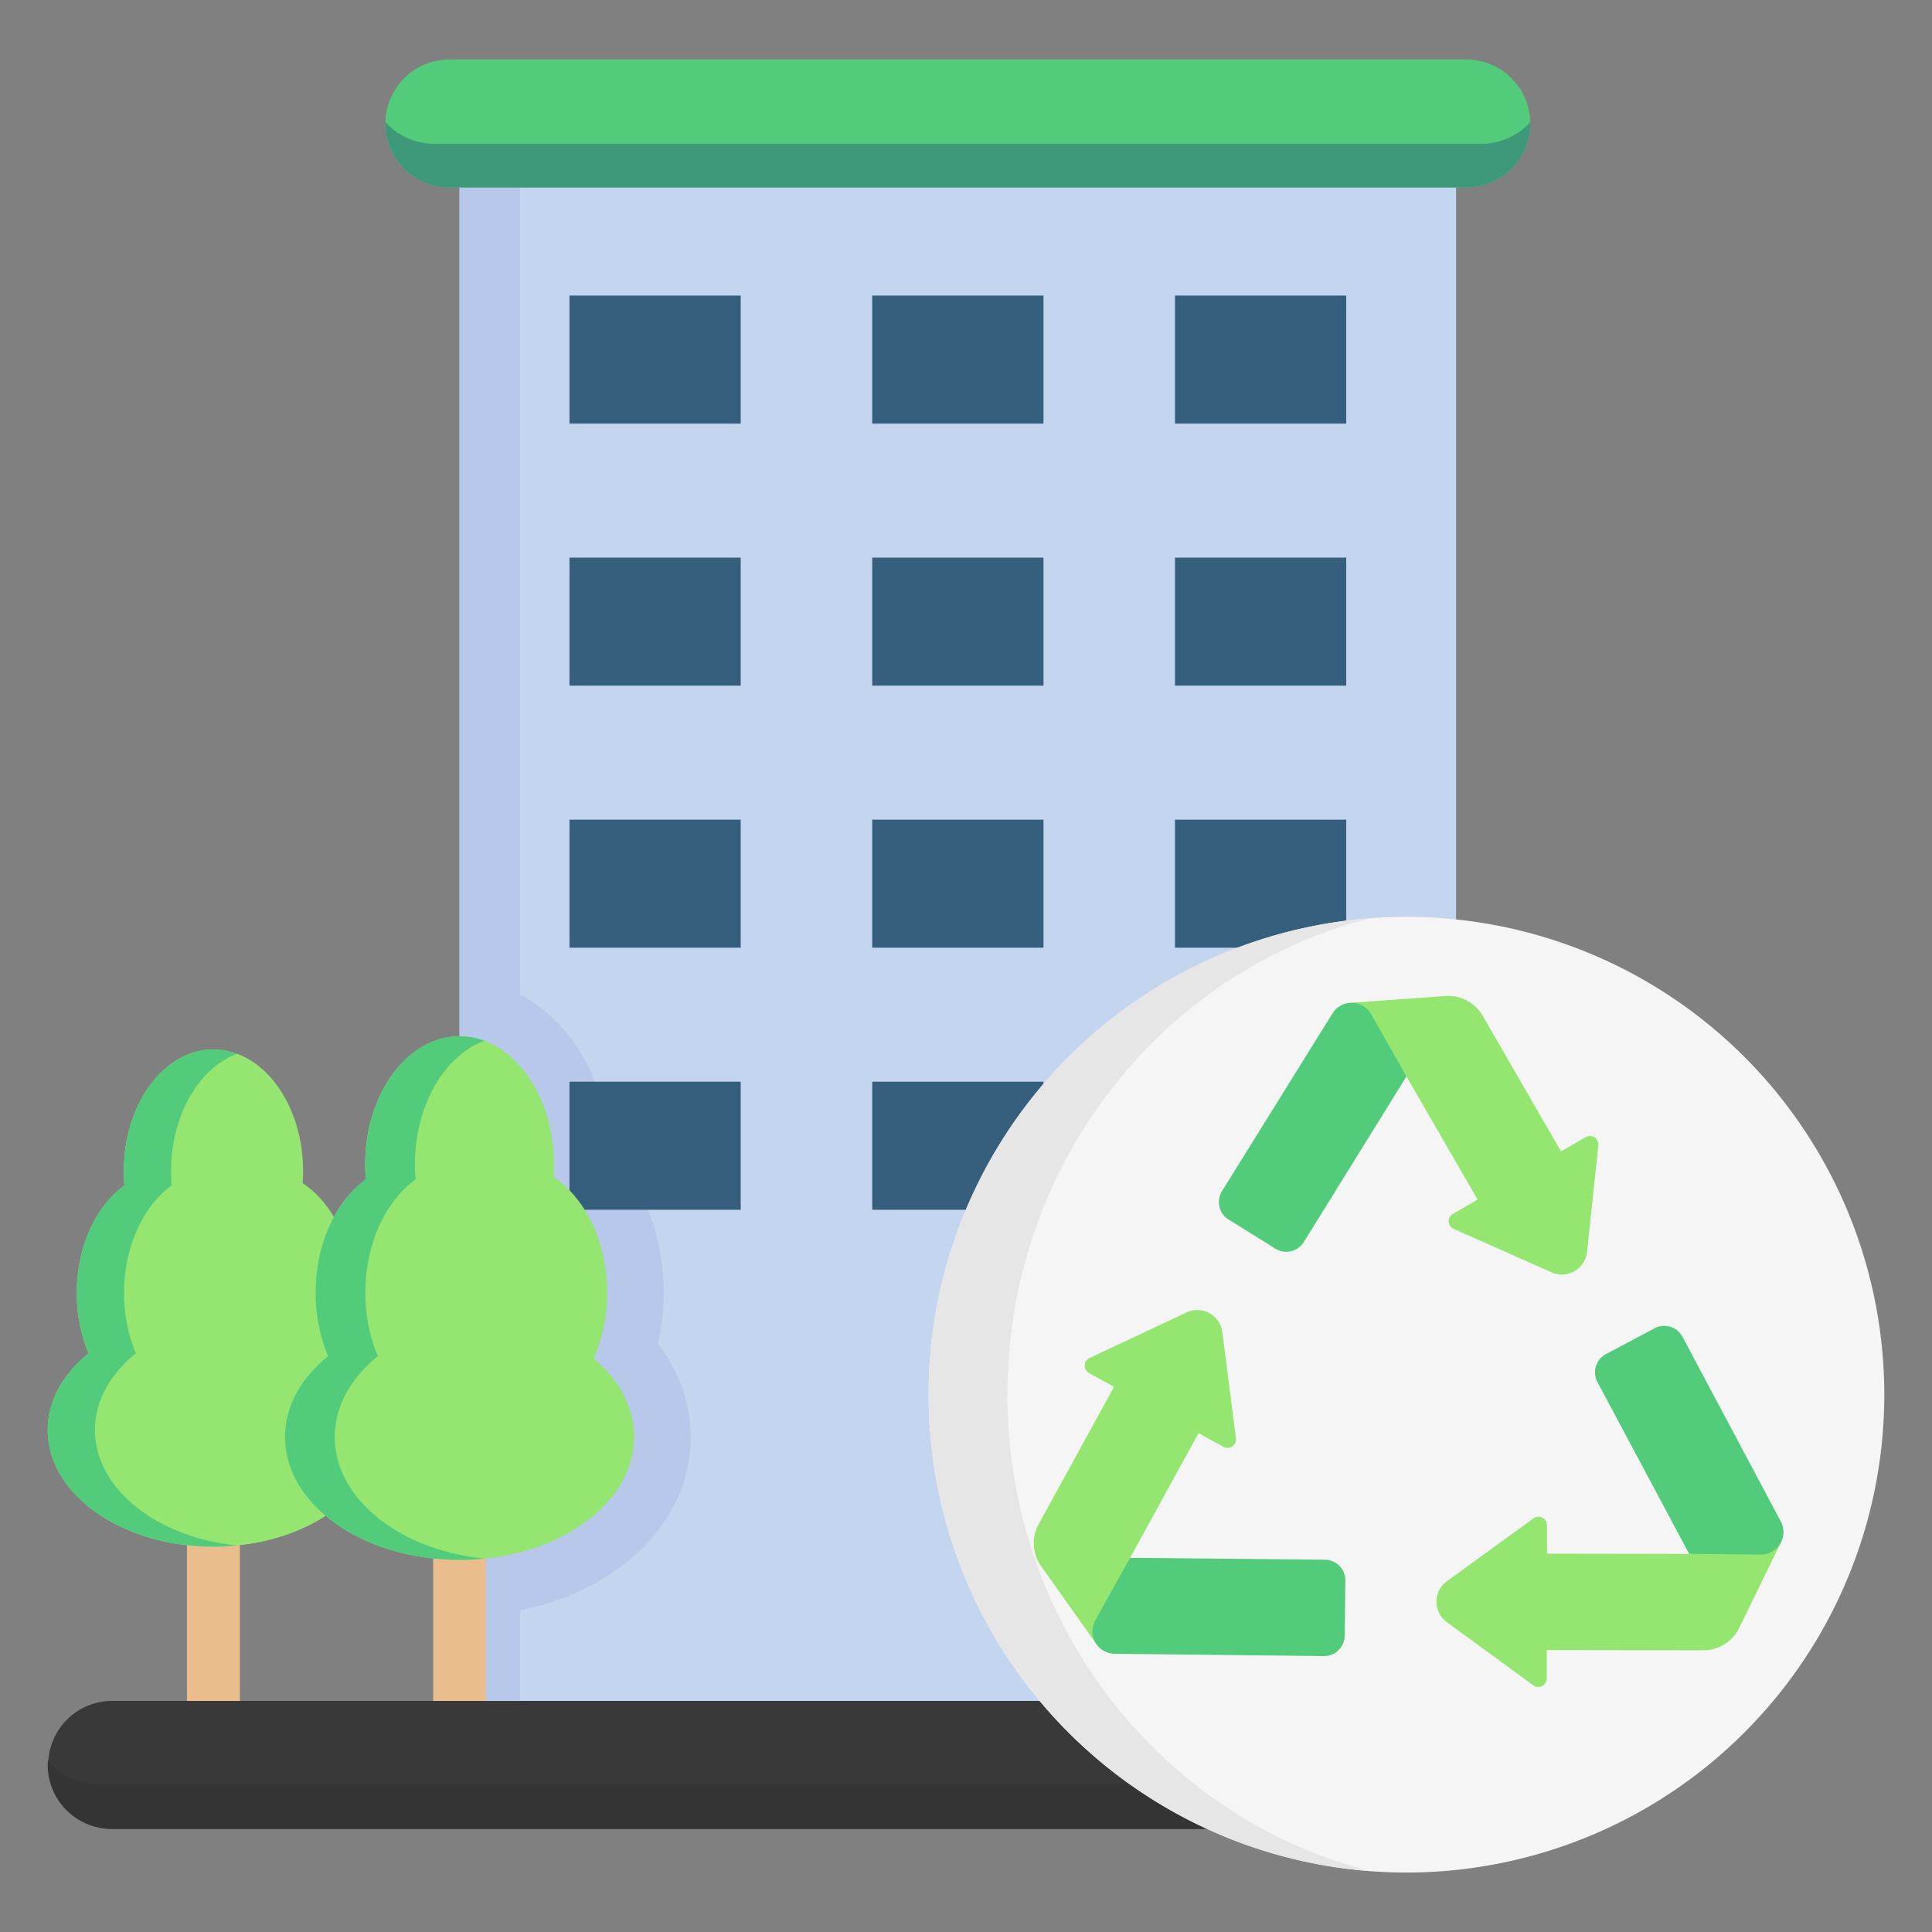 <svg viewBox="0 0 512 512" xmlns="http://www.w3.org/2000/svg"><rect x="0" y="0" width="512" height="512" fill="#808080" stroke="none"/><g id="Layer_1" data-name="Layer 1"><path d="m385.887 49.593v401.167h-264.1v-401.167z" fill="#c3d5ef"/><path d="m137.808 426.776v23.984h-16.017v-401.167h16.017v214c13.4 6.984 22.83 22.567 23.9 41.424 8.9 9.152 14.179 22.819 14.179 37.567a60.43 60.43 0 0 1 -1.536 13.56 40.176 40.176 0 0 1 8.695 24.667c-.005 22.354-18.906 40.626-45.238 45.965z" fill="#b7c8ea"/><path d="m63.565 406.729v52.378h-14v-52.378z" fill="#eabd8c"/><path d="m100.487 378.963c0 17.079-19.665 30.924-43.922 30.924s-43.922-13.845-43.922-30.924c0-7.781 4.09-14.885 10.827-20.32a41.329 41.329 0 0 1 -3.121-15.983c0-12.36 5.117-23.091 12.628-28.512-.106-1.233-.166-2.486-.166-3.758 0-17.821 10.635-32.269 23.754-32.269s23.754 14.448 23.754 32.269c0 1.068-.041 2.123-.115 3.165 7.976 5.2 13.484 16.28 13.484 29.105a41.17 41.17 0 0 1 -3.354 16.531c6.338 5.361 10.153 12.252 10.153 19.772z" fill="#94e671"/><path d="m62.833 409.569a62.6 62.6 0 0 1 -6.268.318c-24.258 0-43.922-13.845-43.922-30.924 0-7.781 4.09-14.885 10.827-20.32a41.348 41.348 0 0 1 -3.121-15.983c0-12.36 5.117-23.091 12.628-28.512-.106-1.233-.166-2.486-.166-3.758 0-17.822 10.635-32.269 23.754-32.269a17.951 17.951 0 0 1 6.268 1.144c-10.077 3.735-17.486 16.252-17.486 31.125 0 1.272.06 2.525.165 3.758-7.512 5.421-12.628 16.152-12.628 28.512a41.329 41.329 0 0 0 3.122 15.983c-6.737 5.435-10.827 12.539-10.827 20.32 0 15.58 16.367 28.463 37.654 30.606z" fill="#52cc7b"/><path d="m196.3 112.259h-45.386v-33.936h45.386zm0 35.51h-45.386v33.936h45.386zm0 69.446h-45.386v33.935h45.386zm0 69.445h-45.386v33.94h45.386zm80.233-208.337h-45.388v33.936h45.388zm0 69.446h-45.388v33.936h45.388zm0 69.446h-45.388v33.935h45.388zm0 69.445h-45.388v33.94h45.388zm80.231-208.337h-45.387v33.936h45.387zm0 69.446h-45.387v33.936h45.387zm0 69.446h-45.387v33.935h45.387z" fill="#365e7d"/><path d="m128.791 406.729v52.378h-14v-52.378z" fill="#eabd8c"/><path d="m168.041 380.816c0 17.984-20.707 32.564-46.25 32.564s-46.251-14.58-46.251-32.564c0-8.193 4.307-15.674 11.4-21.4a43.524 43.524 0 0 1 -3.288-16.831c0-13.014 5.389-24.315 13.3-30.023-.111-1.3-.174-2.617-.174-3.957 0-18.766 11.2-33.98 25.013-33.98s25.013 15.214 25.013 33.98c0 1.125-.043 2.236-.121 3.333 8.4 5.479 14.2 17.143 14.2 30.647a43.357 43.357 0 0 1 -3.533 17.415c6.674 5.641 10.691 12.9 10.691 20.816z" fill="#94e671"/><path d="m128.38 413.045a65.678 65.678 0 0 1 -6.589.335c-25.544 0-46.251-14.579-46.251-32.564 0-8.193 4.307-15.674 11.4-21.4a43.524 43.524 0 0 1 -3.287-16.831c0-13.014 5.388-24.315 13.3-30.023-.111-1.3-.174-2.617-.174-3.957 0-18.766 11.2-33.98 25.013-33.98a18.89 18.89 0 0 1 6.589 1.2c-10.616 3.929-18.424 17.112-18.424 32.779 0 1.34.064 2.658.175 3.957-7.91 5.708-13.3 17.009-13.3 30.023a43.524 43.524 0 0 0 3.287 16.831c-7.094 5.723-11.4 13.2-11.4 21.4 0 16.41 17.24 29.978 39.661 32.23z" fill="#52cc7b"/><path d="m422.488 467.717a16.957 16.957 0 0 1 -16.957 16.958h-375.931a16.958 16.958 0 0 1 0-33.915h375.931a16.957 16.957 0 0 1 16.957 16.957z" fill="#393939"/><path d="m422.432 466.622c.024.364.056.726.056 1.095a16.956 16.956 0 0 1 -16.957 16.957h-375.931a16.956 16.956 0 0 1 -16.957-16.957c0-.369.032-.731.055-1.095a17.372 17.372 0 0 0 13.333 6.171h383.069a17.371 17.371 0 0 0 13.332-6.171z" fill="#343434"/><path d="m405.531 32.719a16.957 16.957 0 0 1 -16.958 16.957h-269.473a16.957 16.957 0 1 1 0-33.914h269.473a16.957 16.957 0 0 1 16.958 16.957z" fill="#52cc7b"/><path d="m405.515 32.416c0 .1.016.2.016.3a16.957 16.957 0 0 1 -16.957 16.957h-269.474a16.957 16.957 0 0 1 -16.957-16.957c0-.1.014-.2.015-.3a17.615 17.615 0 0 0 13.02 5.684h277.322a17.612 17.612 0 0 0 13.015-5.684z" fill="#3d997a"/><path d="m499.357 369.607a126.632 126.632 0 1 1 -126.631-126.632 126.631 126.631 0 0 1 126.631 126.632z" fill="#f5f5f5"/><path d="m363.264 495.887a126.634 126.634 0 0 1 0-252.56c-55.281 13.962-96.289 65.2-96.289 126.28s41.008 112.317 96.289 126.28z" fill="#e6e6e6"/><path d="m383.123 263.951a10.524 10.524 0 0 1 9.814 5.239l20.754 35.948 6.526-3.768a2.251 2.251 0 0 1 3.364 2.188l-3 28.223a6.7 6.7 0 0 1 -9.376 5.412l-25.944-11.509a2.251 2.251 0 0 1 -.212-4.007l6.525-3.768-18.844-32.64-15.107-19.485zm88.963 144.549-24.434 3.3-37.69-.064.013-7.535a2.251 2.251 0 0 0 -3.573-1.826l-22.968 16.675a6.7 6.7 0 0 0 -.018 10.825l22.911 16.752a2.25 2.25 0 0 0 3.579-1.813l.013-7.535 41.509.07a10.525 10.525 0 0 0 9.454-5.863zm-181.414 27.36 8.824-23.022 18.133-33.038 6.6 3.625a2.251 2.251 0 0 0 3.316-2.26l-3.616-28.151a6.7 6.7 0 0 0 -9.49-5.208l-25.688 12.069a2.251 2.251 0 0 0 -.126 4.011l6.606 3.625-19.97 36.39a10.522 10.522 0 0 0 .611 11.107z" fill="#94e671"/><path d="m372.726 285.269-27.2 43.885a5.476 5.476 0 0 1 -7.542 1.752l-12.386-7.717a5.475 5.475 0 0 1 -1.752-7.542l29.271-47.081a5.963 5.963 0 0 1 10.225.172zm93.936 126.7a5.963 5.963 0 0 0 5.276-8.761l-26.054-48.933a5.476 5.476 0 0 0 -7.4-2.267l-12.888 6.847a5.475 5.475 0 0 0 -2.266 7.4l24.322 45.545zm-176.43 17.471a5.963 5.963 0 0 0 5.157 8.832l55.434.606a5.475 5.475 0 0 0 5.54-5.409l.173-14.593a5.475 5.475 0 0 0 -5.409-5.539l-51.631-.5z" fill="#52cc7b"/></g></svg>